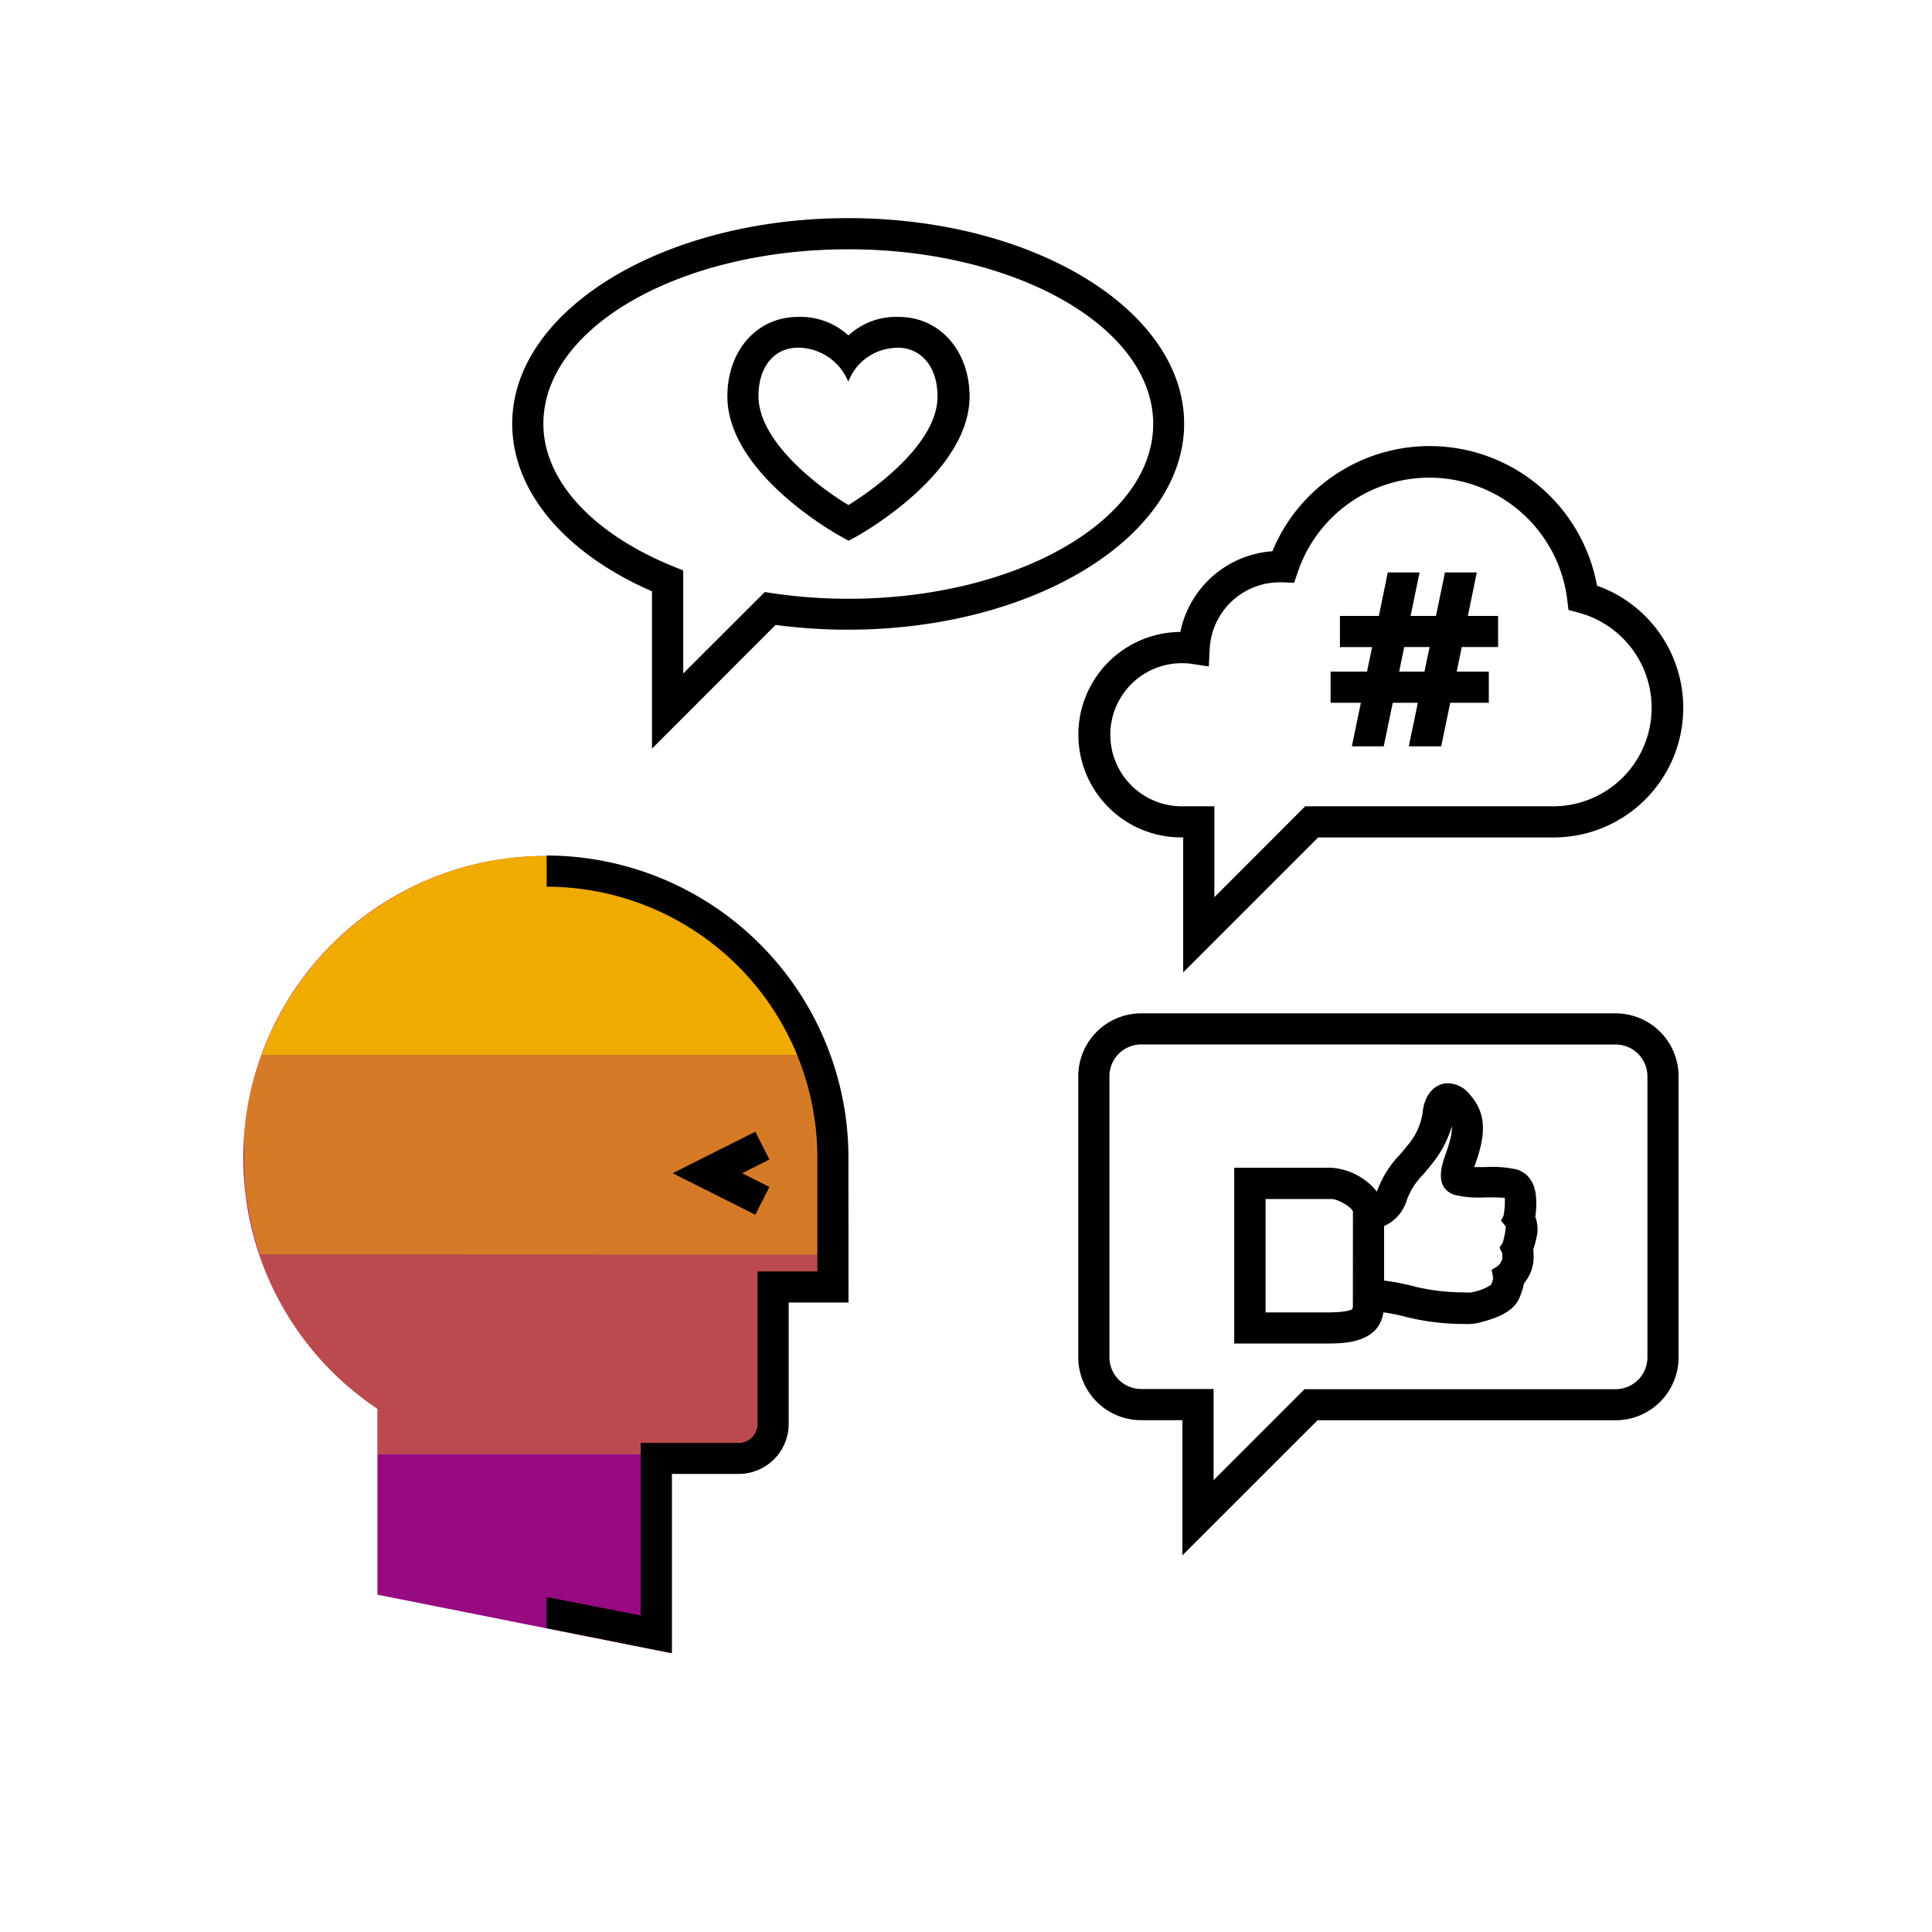 <?xml version="1.0" encoding="UTF-8"?> <svg xmlns="http://www.w3.org/2000/svg" viewBox="0 0 248 248"><defs><style>.cls-1{fill:#970a82;}.cls-2,.cls-3,.cls-4{fill:#f0ab00;}.cls-3{opacity:0.7;}.cls-4{opacity:0.4;}</style></defs><title>282421-pictogram</title><g id="color_band" data-name="color band"><path class="cls-1" d="M86.05,212.19l-37.6-7.49V180.84a38.74,38.74,0,1,1,60.26-32.26v18.58H101v15.7a6.33,6.33,0,0,1-6.41,6.31H86.05Z"></path></g><g id="_100_band" data-name="100% band"><path class="cls-2" d="M70,109.87a38.81,38.81,0,0,0-36.44,25.6h72.89A38.82,38.82,0,0,0,70,109.87Z"></path></g><g id="_70_band" data-name="70% band"><path class="cls-3" d="M108.71,161.07V148.58c0-.62,0-1.24,0-1.86,0-.22,0-.44,0-.65,0-.39-.05-.78-.09-1.17s-.06-.53-.09-.79-.08-.67-.13-1-.09-.57-.13-.85-.11-.61-.16-.91-.11-.6-.18-.89-.12-.54-.19-.82-.15-.63-.23-.94-.13-.45-.19-.67c-.22-.77-.46-1.53-.72-2.28l-.09-.27H33.52l-.09.28c-.26.73-.49,1.46-.7,2.21-.07.25-.15.5-.22.76s-.15.6-.22.9-.14.57-.2.86-.12.58-.17.87-.12.62-.17.94-.09.55-.13.83-.09.69-.13,1-.06.51-.08.77-.07.8-.09,1.2c0,.21,0,.42,0,.64,0,.62,0,1.24,0,1.86s0,1.42.07,2.12q0,.31,0,.63.06.87.16,1.72c0,.31.08.62.12.92s.12.84.2,1.26.13.72.2,1.08.1.46.15.68c.18.79.37,1.57.6,2.35l.07.26q.21.71.45,1.42Z"></path></g><g id="_40_band" data-name="40% band"><path class="cls-4" d="M108.71,161.07H33.27c.32.94.68,1.87,1.06,2.78l.1.23q.29.67.6,1.32l.1.2q.56,1.16,1.2,2.27l.29.5q.32.53.65,1.06l.45.67q.49.73,1,1.45c.21.28.41.56.63.84l.6.76q.46.56.94,1.1l.61.67q.53.57,1.08,1.12l.51.5c.46.44.94.88,1.42,1.31l.21.18c.49.42,1,.83,1.52,1.23l.45.35c.57.43,1.15.85,1.75,1.25v5.83H99.77a6.45,6.45,0,0,0,.92-1.73l0-.05a6.33,6.33,0,0,0,.23-.91l0-.16a6.34,6.34,0,0,0,.08-1v-15.7h7.68Z"></path></g><g id="outlines_--_combound_path" data-name="outlines -- combound path"><path d="M151.78,199.65V182.3h-5.29a8.08,8.08,0,0,1-8.08-8.08V138.15a8.08,8.08,0,0,1,8.08-8.07h60.9a8.08,8.08,0,0,1,8.08,8.07v36.08a8.08,8.08,0,0,1-8.08,8.08H169.13Zm-5.29-65.58a4.08,4.08,0,0,0-4.08,4.07v36.08a4.08,4.08,0,0,0,4.08,4.08h9.29V190l11.68-11.68.84,0h39.09a4.08,4.08,0,0,0,4.08-4.08V138.15a4.08,4.08,0,0,0-4.08-4.07Z"></path><path d="M197.08,156.2a11.9,11.9,0,0,0,.12-1.47v-.16c0-.89.05-3.6-2.46-4.44a14.66,14.66,0,0,0-4.07-.32h-1.43l.1-.28a22.54,22.54,0,0,0,.75-2.51c.61-2.74.19-4.68-1.4-6.5a3.72,3.72,0,0,0-2.79-1.47c-1.78,0-3.1,1.54-3.29,3.84a8.39,8.39,0,0,1-2,4.22c-.33.42-.66.82-1,1.2a12.75,12.75,0,0,0-2.86,4.66,8.23,8.23,0,0,0-5.82-3.07h-12.5v22.56H170.2c2.25,0,6.77,0,7.38-4a23.45,23.45,0,0,1,3.07.63,31.09,31.09,0,0,0,7.3.86,7,7,0,0,0,2-.18l.24-.07c1.38-.38,4-1.09,4.84-3.08a8,8,0,0,0,.59-1.87,5.44,5.44,0,0,0,1.19-2.63,7.23,7.23,0,0,0,0-1.72,12.68,12.68,0,0,0,.51-2A4.52,4.52,0,0,0,197.08,156.2Zm-23.42,11.36a1.11,1.11,0,0,1-.06.46c-.07.08-.55.45-3.4.45h-7.75V153.91h8.5c.76,0,2.62,1.06,2.72,1.63Zm19.21-8-.39.59.35.72a3.22,3.22,0,0,1,0,.78,2.13,2.13,0,0,1-.53.83l-.83.53.2,1a3.45,3.45,0,0,1-.27.9,6,6,0,0,1-2.3.93l-.21.06a6.3,6.3,0,0,1-.92,0,27.81,27.81,0,0,1-6.17-.7,29.47,29.47,0,0,0-4.13-.82v-7a5.28,5.28,0,0,0,2.92-3.35,9.08,9.08,0,0,1,2.1-3.27c.35-.41.71-.84,1.07-1.3a13.76,13.76,0,0,0,2.61-4.91,5.69,5.69,0,0,1-.16,1.48,19.11,19.11,0,0,1-.63,2.07c-.52,1.5-1.49,4.3,1.06,5.26a13.25,13.25,0,0,0,4,.34c.75,0,1.93,0,2.53.07,0,.21,0,.48,0,.63v.21a10.9,10.9,0,0,1-.16,1.42l-.33.67.59.71a.55.55,0,0,1,0,.31A10.42,10.42,0,0,1,192.87,159.59Z"></path><path d="M83.69,96.1V75.9C72.43,71,65.75,63,65.75,54.39,65.75,39.82,85.1,28,108.89,28S152,39.82,152,54.39s-19.35,26.44-43.14,26.44a70.62,70.62,0,0,1-9.31-.61ZM108.89,32C87.31,32,69.75,42,69.75,54.39c0,7.23,6.24,14.08,16.7,18.33l1.25.51V86.45L98.17,76l1,.15a66.36,66.36,0,0,0,9.72.71c21.58,0,39.14-10.06,39.14-22.44S130.47,32,108.89,32Z"></path><path d="M115.36,40.68a9,9,0,0,0-6.45,2.38,9.1,9.1,0,0,0-6.47-2.38c-5.26,0-9.07,4.29-9.07,10.2,0,9.88,14,17.69,14.61,18l.94.53,1-.53c.59-.33,14.54-8.14,14.54-18C124.43,45,120.62,40.68,115.36,40.68Zm-6.45,24.15c-4-2.4-11.55-8.21-11.55-14,0-3.71,2-6.2,5.07-6.2a7,7,0,0,1,6.46,4.37,6.73,6.73,0,0,1,5-4.22l.48-.08h0a7.09,7.09,0,0,1,.9-.06c3,0,5.07,2.49,5.07,6.2C120.43,56.6,112.83,62.42,108.91,64.83Z"></path><path d="M151.88,124.82V107.49h-.17a13.18,13.18,0,0,1-.2-26.37,13,13,0,0,1,11.82-10.36A21.84,21.84,0,0,1,205,75.18a16.64,16.64,0,0,1-5.59,32.32H169.2Zm-.17-39.69a9.18,9.18,0,0,0,0,18.37h4.17v11.67l11.66-11.67h31.82a12.64,12.64,0,0,0,3.28-24.85l-1.3-.35L201.18,77A17.83,17.83,0,0,0,166.6,73.4l-.48,1.41-1.49-.06h-.35a9,9,0,0,0-9,8.6l-.11,2.2L153,85.22A9,9,0,0,0,151.7,85.13Z"></path><path d="M192.3,83.06v-4h-3.88l1.15-5.58h-4.09l-1.15,5.58h-3.26l1.15-5.58h-4.08L177,79.06h-5v4h4.13l-.65,3.15H170.8v4h3.89l-1.16,5.59h4.09l1.16-5.59H182l-1.16,5.59H185l1.16-5.59h4.95v-4h-4.12l.65-3.15Zm-9.45,3.15H179.6l.65-3.15h3.26Z"></path><polygon points="96.96 155.93 86.35 150.6 96.96 145.27 98.76 148.84 95.26 150.6 98.76 152.36 96.96 155.93"></polygon><path d="M108.91,148.53a38.8,38.8,0,0,0-38.74-38.71v4a34.79,34.79,0,0,1,34.75,34.71v14.68H97.24v19.6a2.41,2.41,0,0,1-2.41,2.41H82.25v22.15L70.17,205V209l16.08,3.2v-23h8.58a6.42,6.42,0,0,0,6.41-6.41v-15.6h7.68Z"></path></g></svg> 